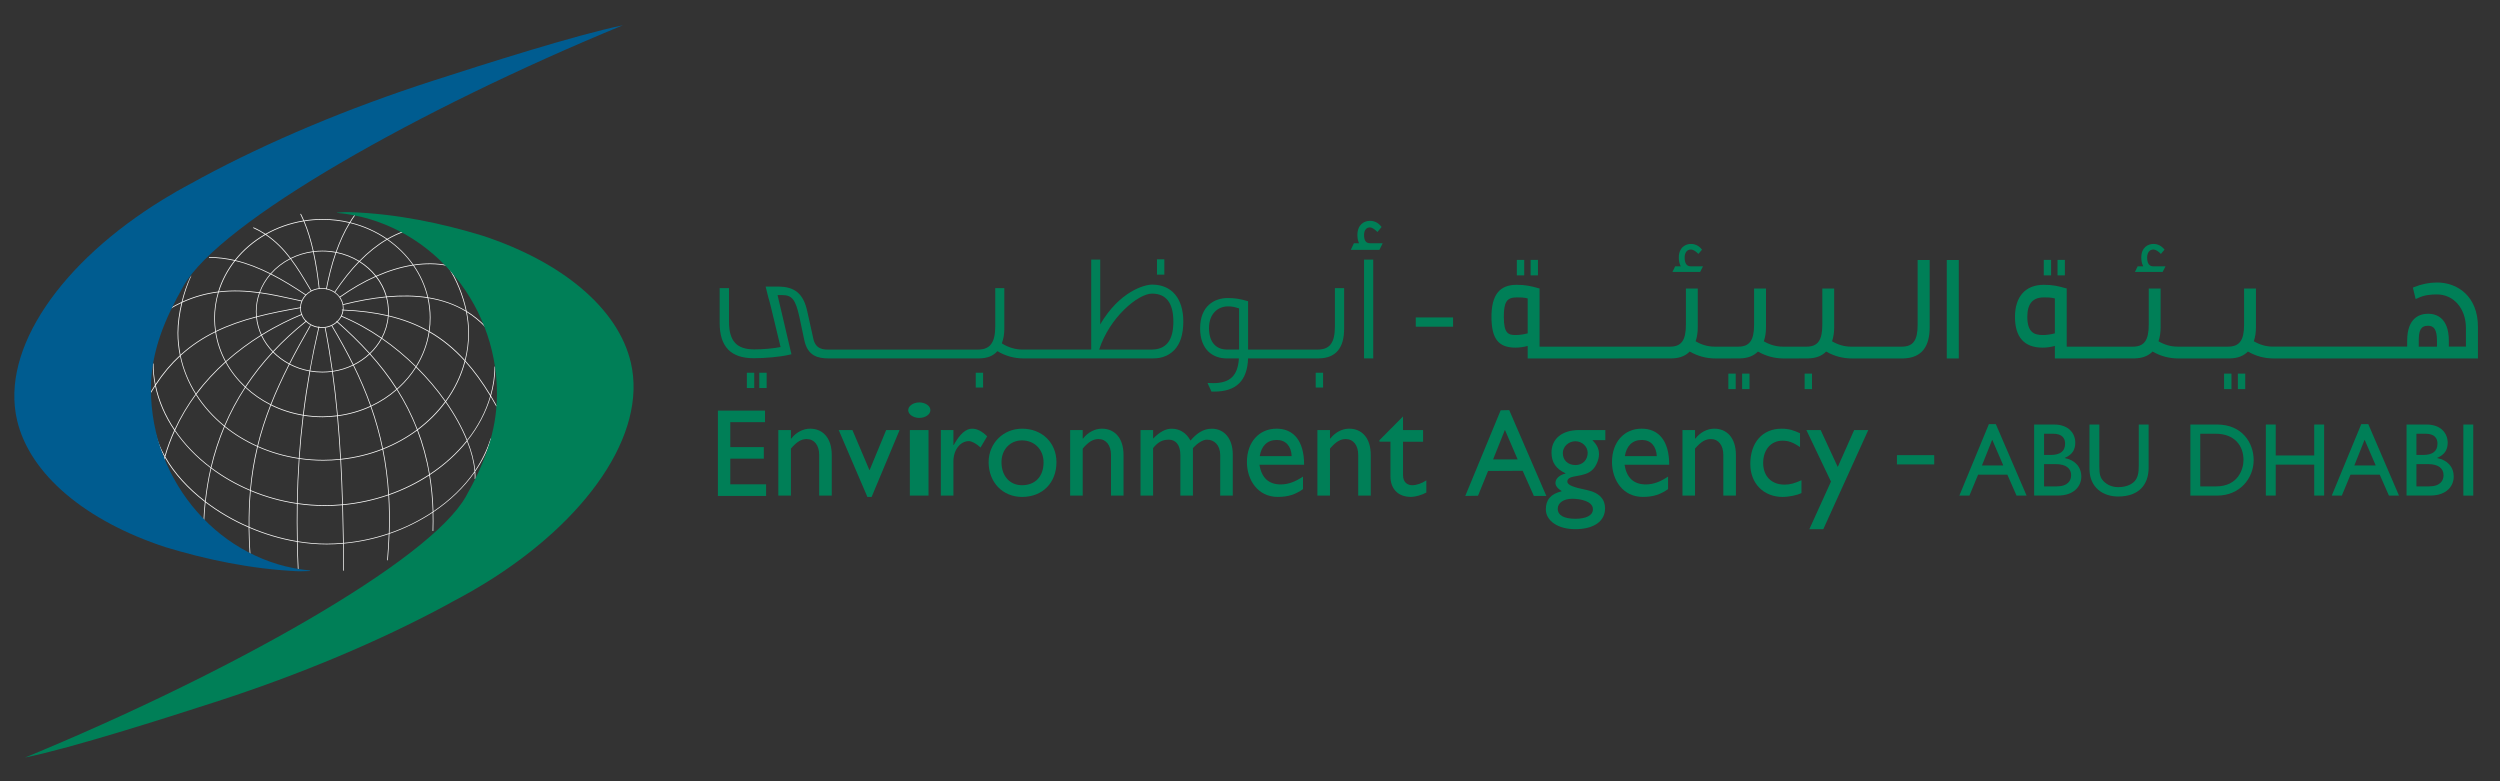 <?xml version="1.0" encoding="UTF-8" standalone="no"?><svg xmlns:dc="http://purl.org/dc/elements/1.1/" xmlns:cc="http://creativecommons.org/ns#" xmlns:rdf="http://www.w3.org/1999/02/22-rdf-syntax-ns#" xmlns:svg="http://www.w3.org/2000/svg" xmlns="http://www.w3.org/2000/svg" xmlns:sodipodi="http://sodipodi.sourceforge.net/DTD/sodipodi-0.dtd" xmlns:inkscape="http://www.inkscape.org/namespaces/inkscape" width="160" height="50" viewBox="0 0 160 50" version="1.1" id="svg1083" sodipodi:docname="EAD Logo-test.svg" inkscape:version="0.92.3 (5aff6ba, 2018-11-25)" style="fill:none"><rect x="0" y="0" width="160" height="50" fill="#333333" stroke="none"/><defs id="defs1087"><mask id="mask0-3" mask-type="alpha" maskUnits="userSpaceOnUse" x="0" y="3" width="224" height="73"><path style="clip-rule:evenodd;fill:#ffffff;fill-rule:evenodd" inkscape:connector-curvature="0" d="M 0.95,76 H 224 V 3.156 H 0.95 Z" id="path1028-6"/></mask></defs><sodipodi:namedview pagecolor="#ffffff" bordercolor="#666666" borderopacity="1" objecttolerance="10" gridtolerance="10" guidetolerance="10" inkscape:pageopacity="0" inkscape:pageshadow="2" inkscape:window-width="1920" inkscape:window-height="1056" id="namedview1085" showgrid="false" inkscape:zoom="4.4888654" inkscape:cx="109.37286" inkscape:cy="37.512773" inkscape:window-x="0" inkscape:window-y="24" inkscape:window-maximized="1" inkscape:current-layer="svg1083"/><mask id="mask0" mask-type="alpha" maskUnits="userSpaceOnUse" x="0" y="3" width="224" height="73"><path d="M 0.95,76 H 224 V 3.156 H 0.95 Z" id="path1028" inkscape:connector-curvature="0" style="clip-rule:evenodd;fill:#ffffff;fill-rule:evenodd"/></mask><path inkscape:connector-curvature="0" style="clip-rule:evenodd;fill:#fffffe;fill-rule:evenodd" d="m 30.373,30.164 c -0.674,0.977 -1.576,1.845 -2.634,2.559 -0.024,-0.822 -0.103,-1.596 -0.224,-2.33 0.922,-0.609 1.726,-1.333 2.378,-2.146 0.267,0.677 0.432,1.326 0.48,1.917 z m -5.44,3.952 c 0.028,-0.852 0.015,-1.659 -0.033,-2.431 0.924,-0.325 1.789,-0.751 2.572,-1.263 0.121,0.733 0.197,1.507 0.221,2.331 -0.836,0.559 -1.768,1.021 -2.761,1.363 z m -2.932,0.629 c -0.012,-0.81 -0.029,-1.617 -0.052,-2.42 1.012,-0.094 1.988,-0.309 2.906,-0.628 0.047,0.775 0.059,1.581 0.032,2.434 -0.921,0.313 -1.891,0.524 -2.886,0.614 z m -1.09,0.051 c -0.618,0 -1.242,-0.054 -1.858,-0.155 -0.016,-0.808 -0.02,-1.603 -0.005,-2.388 0.569,0.083 1.151,0.127 1.74,0.127 0.376,0 0.749,-0.017 1.115,-0.049 0.023,0.801 0.041,1.609 0.052,2.416 -0.345,0.031 -0.693,0.049 -1.044,0.049 z m -4.949,-1.067 c -0.008,-0.81 0.02,-1.573 0.084,-2.306 0.928,0.389 1.922,0.67 2.955,0.823 -0.013,0.783 -0.011,1.579 0.006,2.385 -1.045,-0.174 -2.074,-0.484 -3.045,-0.902 z m -2.797,-1.629 c 0.078,-0.724 0.194,-1.431 0.353,-2.119 0.748,0.562 1.585,1.042 2.483,1.421 -0.064,0.734 -0.092,1.498 -0.085,2.305 -0.996,-0.432 -1.929,-0.979 -2.751,-1.607 z m -2.587,-2.869 c 0.168,-0.583 0.374,-1.134 0.609,-1.653 0.606,0.884 1.382,1.689 2.291,2.375 -0.159,0.685 -0.278,1.39 -0.355,2.111 -1.073,-0.827 -1.956,-1.795 -2.544,-2.833 z m -0.608,-4.575 c 0.475,-0.728 0.994,-1.341 1.554,-1.858 0.184,0.865 0.521,1.685 0.99,2.431 -0.501,0.675 -0.954,1.426 -1.337,2.254 -0.588,-0.876 -1.003,-1.831 -1.207,-2.828 z m 1.441,-3.353 c 0,-0.586 0.096,-1.276 0.256,-1.939 0.775,-0.357 1.539,-0.558 2.284,-0.652 -0.159,0.539 -0.245,1.104 -0.242,1.69 0.003,0.273 0.025,0.543 0.064,0.809 -0.793,0.389 -1.537,0.874 -2.221,1.496 -0.091,-0.456 -0.142,-0.925 -0.142,-1.403 z m 3.639,-4.605 c 0.773,0.181 1.518,0.479 2.236,0.839 -0.297,0.347 -0.532,0.742 -0.689,1.169 -0.821,-0.111 -1.686,-0.157 -2.58,-0.051 0.22,-0.711 0.572,-1.371 1.032,-1.957 z m 1.943,-1.671 c 0.626,0.417 1.133,0.945 1.567,1.512 -0.48,0.246 -0.901,0.573 -1.243,0.963 -0.718,-0.362 -1.462,-0.659 -2.236,-0.844 0.518,-0.647 1.167,-1.203 1.912,-1.631 z m 2.441,-0.862 c 0.249,0.592 0.444,1.255 0.593,1.917 -0.509,0.069 -0.99,0.217 -1.425,0.434 -0.434,-0.568 -0.94,-1.095 -1.563,-1.516 0.721,-0.407 1.531,-0.694 2.395,-0.835 z m 1.161,-0.1 h 0.049 c 0.589,0 1.161,0.07 1.708,0.198 -0.354,0.582 -0.636,1.222 -0.862,1.861 -0.278,-0.052 -0.565,-0.08 -0.859,-0.08 -0.19,0 -0.375,0.012 -0.558,0.036 -0.148,-0.666 -0.342,-1.329 -0.593,-1.922 0.363,-0.057 0.736,-0.089 1.115,-0.092 z m 4.141,1.244 c -0.601,0.354 -1.181,0.815 -1.744,1.392 -0.435,-0.267 -0.928,-0.462 -1.456,-0.568 0.225,-0.639 0.508,-1.278 0.863,-1.858 0.855,0.208 1.647,0.563 2.337,1.034 z m 1.672,1.636 c -0.754,0.12 -1.54,0.358 -2.336,0.709 -0.285,-0.36 -0.638,-0.675 -1.04,-0.927 0.564,-0.577 1.145,-1.037 1.746,-1.387 0.641,0.444 1.193,0.987 1.63,1.605 z m 0.947,2.076 c -0.789,-0.12 -1.656,-0.136 -2.602,-0.049 -0.131,-0.466 -0.354,-0.898 -0.649,-1.279 0.795,-0.35 1.582,-0.587 2.336,-0.703 0.427,0.614 0.742,1.3 0.915,2.032 z m 2.472,0.922 c 0.094,0.463 0.143,0.922 0.143,1.36 0,0.598 -0.076,1.18 -0.217,1.74 -0.689,-0.753 -1.433,-1.362 -2.262,-1.836 0.043,-0.294 0.066,-0.592 0.063,-0.893 -0.002,-0.423 -0.051,-0.834 -0.14,-1.233 0.907,0.147 1.71,0.433 2.412,0.862 z m -3.087,7.576 c 0.685,-0.516 1.286,-1.113 1.778,-1.779 0.577,0.825 1.034,1.659 1.355,2.457 -0.649,0.812 -1.449,1.538 -2.368,2.145 -0.174,-1.021 -0.434,-1.961 -0.764,-2.823 z m -2.218,1.234 c 0.791,-0.313 1.523,-0.721 2.179,-1.207 0.329,0.867 0.59,1.801 0.761,2.824 -0.781,0.511 -1.643,0.941 -2.566,1.263 -0.065,-1.014 -0.191,-1.969 -0.375,-2.88 z m -2.694,0.663 c 0.932,-0.099 1.824,-0.321 2.65,-0.643 0.183,0.909 0.31,1.862 0.373,2.877 -0.918,0.316 -1.894,0.531 -2.905,0.627 -0.027,-0.957 -0.065,-1.911 -0.118,-2.862 z m -2.66,-0.048 c 0.496,0.071 1.004,0.111 1.521,0.111 0.371,0 0.735,-0.022 1.093,-0.059 0.053,0.951 0.089,1.904 0.118,2.86 -0.367,0.033 -0.739,0.051 -1.114,0.051 -0.589,0 -1.17,-0.045 -1.739,-0.128 0.017,-0.959 0.056,-1.903 0.12,-2.836 z m -2.668,-0.764 c 0.813,0.361 1.695,0.619 2.622,0.758 -0.064,0.932 -0.104,1.875 -0.121,2.836 -1.032,-0.153 -2.025,-0.435 -2.952,-0.825 0.087,-0.969 0.239,-1.882 0.452,-2.769 z m -2.122,-1.289 c 0.621,0.502 1.321,0.928 2.079,1.269 -0.214,0.886 -0.365,1.801 -0.452,2.769 -0.897,-0.382 -1.73,-0.86 -2.476,-1.42 0.213,-0.906 0.496,-1.78 0.849,-2.618 z m -0.037,-0.032 c -0.355,0.84 -0.639,1.713 -0.853,2.621 -0.904,-0.686 -1.68,-1.49 -2.281,-2.374 0.38,-0.832 0.832,-1.583 1.332,-2.26 0.48,0.752 1.088,1.43 1.802,2.013 z m 0.099,-4.092 c 0.321,0.586 0.74,1.121 1.235,1.587 -0.513,0.784 -0.95,1.606 -1.315,2.461 -0.709,-0.58 -1.316,-1.257 -1.79,-2.006 0.578,-0.775 1.215,-1.453 1.87,-2.041 z m -0.024,-0.042 c -0.654,0.588 -1.295,1.266 -1.873,2.042 -0.467,-0.747 -0.802,-1.565 -0.981,-2.43 0.682,-0.624 1.425,-1.11 2.218,-1.501 0.104,0.669 0.322,1.304 0.636,1.889 z m 1.979,-2.841 c 0.041,0.397 0.147,0.775 0.308,1.129 -0.726,0.452 -1.498,1.008 -2.252,1.681 -0.312,-0.583 -0.526,-1.216 -0.628,-1.882 0.81,-0.394 1.67,-0.689 2.572,-0.928 z m -0.019,-0.368 c 0,0.108 0.006,0.215 0.015,0.321 -0.903,0.238 -1.765,0.532 -2.575,0.926 -0.038,-0.257 -0.059,-0.52 -0.061,-0.785 -0.003,-0.588 0.084,-1.157 0.246,-1.697 0.892,-0.108 1.757,-0.064 2.578,0.048 -0.131,0.374 -0.203,0.774 -0.203,1.188 z m 2.369,-0.776 c 0.186,0.042 0.366,0.08 0.544,0.119 -0.047,0.122 -0.076,0.253 -0.081,0.389 -0.957,0.166 -1.884,0.344 -2.773,0.577 -0.008,-0.102 -0.015,-0.205 -0.015,-0.31 0,-0.412 0.072,-0.809 0.205,-1.181 0.746,0.104 1.456,0.259 2.119,0.405 z m 0.797,-0.281 c -0.099,0.106 -0.178,0.224 -0.236,0.355 -0.179,-0.039 -0.364,-0.079 -0.552,-0.12 -0.661,-0.147 -1.368,-0.303 -2.112,-0.406 0.155,-0.422 0.389,-0.811 0.685,-1.154 0.767,0.388 1.504,0.849 2.215,1.324 z m 0.185,-0.544 0.164,0.276 c -0.117,0.064 -0.224,0.143 -0.316,0.235 -0.712,-0.476 -1.448,-0.939 -2.216,-1.328 0.338,-0.382 0.754,-0.704 1.227,-0.946 0.434,0.573 0.797,1.184 1.141,1.764 z m 0.677,0.11 c -0.169,0.022 -0.329,0.071 -0.473,0.143 l -0.166,-0.277 c -0.343,-0.579 -0.706,-1.188 -1.139,-1.761 0.43,-0.213 0.904,-0.359 1.408,-0.424 0.181,0.817 0.296,1.632 0.369,2.32 z m 0.469,0.013 c -0.089,-0.017 -0.182,-0.026 -0.275,-0.026 -0.051,0 -0.099,0.003 -0.149,0.007 -0.074,-0.688 -0.188,-1.505 -0.368,-2.319 0.179,-0.022 0.363,-0.035 0.547,-0.035 0.29,0 0.571,0.028 0.844,0.078 -0.282,0.811 -0.472,1.617 -0.599,2.294 z m 0.538,0.218 c -0.146,-0.097 -0.313,-0.169 -0.493,-0.208 0.126,-0.677 0.317,-1.482 0.599,-2.294 0.522,0.103 1.008,0.295 1.439,0.556 -0.529,0.547 -1.041,1.195 -1.544,1.946 z m 0.332,0.311 c -0.081,-0.107 -0.181,-0.204 -0.294,-0.285 0.504,-0.752 1.017,-1.4 1.546,-1.946 0.397,0.249 0.746,0.558 1.03,0.914 -0.76,0.339 -1.527,0.78 -2.282,1.317 z m 0.219,0.477 c -0.034,-0.159 -0.099,-0.306 -0.191,-0.438 0.756,-0.539 1.524,-0.98 2.284,-1.318 0.295,0.378 0.517,0.805 0.648,1.267 -0.85,0.081 -1.761,0.242 -2.741,0.489 z m 2.874,0.473 c 0,0.081 -0.003,0.161 -0.009,0.241 -0.865,-0.201 -1.807,-0.319 -2.844,-0.362 0.003,-0.036 0.006,-0.07 0.006,-0.106 0,-0.067 -0.008,-0.134 -0.019,-0.199 0.981,-0.248 1.895,-0.409 2.744,-0.49 0.079,0.294 0.121,0.601 0.121,0.916 z m 0.036,0.253 c 0.006,-0.085 0.011,-0.168 0.011,-0.253 0,-0.317 -0.043,-0.626 -0.121,-0.921 0.947,-0.086 1.814,-0.07 2.602,0.053 0.092,0.401 0.141,0.817 0.143,1.242 0.002,0.294 -0.021,0.583 -0.061,0.869 -0.777,-0.441 -1.629,-0.766 -2.574,-0.99 z m 1.75,3.245 c -0.659,-0.649 -1.385,-1.258 -2.166,-1.798 0.228,-0.429 0.371,-0.901 0.413,-1.4 0.943,0.225 1.794,0.551 2.571,0.994 -0.119,0.778 -0.397,1.522 -0.817,2.204 z m 0.034,0.033 c 0.422,-0.682 0.704,-1.429 0.826,-2.212 0.824,0.476 1.567,1.085 2.254,1.839 -0.238,0.923 -0.656,1.787 -1.221,2.563 -0.53,-0.752 -1.155,-1.492 -1.858,-2.191 z m -1.224,1.444 c 0.04,-0.036 0.079,-0.069 0.119,-0.106 0.425,-0.394 0.786,-0.83 1.08,-1.298 0.703,0.696 1.328,1.437 1.855,2.188 -0.49,0.661 -1.085,1.259 -1.766,1.771 -0.359,-0.93 -0.796,-1.777 -1.289,-2.555 z m -1.67,1.093 c 0.592,-0.276 1.141,-0.632 1.635,-1.063 0.49,0.777 0.928,1.624 1.285,2.555 -0.653,0.486 -1.384,0.892 -2.172,1.205 -0.192,-0.937 -0.442,-1.831 -0.748,-2.696 z m -2.137,0.622 c 0.734,-0.098 1.439,-0.301 2.095,-0.601 0.305,0.865 0.556,1.756 0.747,2.694 -0.826,0.325 -1.714,0.545 -2.645,0.644 -0.05,-0.914 -0.114,-1.828 -0.197,-2.737 z m -2.197,-0.029 c 0.388,0.061 0.785,0.097 1.191,0.097 h 0.049 c 0.307,-0.002 0.611,-0.025 0.91,-0.062 0.083,0.91 0.147,1.823 0.199,2.737 -0.357,0.037 -0.72,0.058 -1.09,0.058 -0.516,0 -1.024,-0.039 -1.517,-0.11 0.062,-0.916 0.149,-1.822 0.258,-2.72 z m -2.084,-0.663 c 0.627,0.311 1.315,0.534 2.038,0.656 -0.11,0.898 -0.195,1.802 -0.258,2.72 -0.925,-0.139 -1.804,-0.397 -2.615,-0.757 0.216,-0.888 0.494,-1.752 0.834,-2.619 z m -0.041,-0.023 c -0.341,0.869 -0.62,1.732 -0.836,2.622 -0.756,-0.34 -1.453,-0.766 -2.072,-1.267 0.365,-0.856 0.801,-1.676 1.312,-2.461 0.469,0.436 1.007,0.809 1.596,1.106 z m 0.17,-3.364 c 0.294,0.296 0.636,0.551 1.016,0.754 -0.446,0.879 -0.837,1.725 -1.169,2.567 -0.586,-0.297 -1.12,-0.668 -1.587,-1.101 0.508,-0.778 1.088,-1.516 1.74,-2.22 z m -0.032,-0.035 c -0.652,0.704 -1.233,1.444 -1.743,2.221 -0.492,-0.464 -0.907,-0.995 -1.226,-1.579 0.752,-0.67 1.524,-1.227 2.249,-1.678 0.179,0.381 0.423,0.729 0.719,1.036 z m 1.853,-2.357 c 0.061,0.147 0.148,0.282 0.26,0.399 -0.758,0.606 -1.454,1.249 -2.083,1.923 -0.292,-0.303 -0.533,-0.648 -0.71,-1.024 0.987,-0.613 1.889,-1.033 2.532,-1.297 z m 2.582,0.061 c 0.052,-0.112 0.087,-0.23 0.103,-0.354 1.039,0.043 1.982,0.161 2.845,0.363 -0.04,0.494 -0.181,0.96 -0.405,1.384 -0.798,-0.547 -1.65,-1.022 -2.543,-1.393 z m 1.788,2.382 c -0.662,-0.735 -1.358,-1.398 -2.054,-2.015 0.099,-0.095 0.18,-0.206 0.243,-0.326 0.893,0.372 1.745,0.847 2.541,1.393 -0.191,0.35 -0.437,0.668 -0.73,0.948 z m 0.031,0.035 c 0.296,-0.283 0.546,-0.604 0.739,-0.957 0.78,0.54 1.506,1.15 2.165,1.797 -0.294,0.468 -0.653,0.903 -1.078,1.297 -0.037,0.035 -0.075,0.067 -0.113,0.1 -0.52,-0.817 -1.1,-1.556 -1.712,-2.237 z m -1.05,0.733 c 0.376,-0.187 0.719,-0.424 1.016,-0.701 0.611,0.68 1.19,1.42 1.71,2.237 -0.489,0.427 -1.037,0.782 -1.625,1.058 -0.314,-0.886 -0.684,-1.743 -1.102,-2.594 z m -1.344,0.416 c 0.463,-0.067 0.901,-0.203 1.302,-0.397 0.418,0.851 0.787,1.709 1.101,2.592 -0.653,0.301 -1.354,0.503 -2.084,0.601 -0.086,-0.933 -0.191,-1.865 -0.319,-2.796 z m -1.451,-0.016 c 0.253,0.041 0.513,0.066 0.779,0.066 0.213,0 0.422,-0.015 0.626,-0.043 0.13,0.929 0.233,1.859 0.32,2.793 -0.298,0.038 -0.601,0.06 -0.906,0.063 h -0.049 c -0.405,0 -0.8,-0.035 -1.185,-0.097 0.113,-0.933 0.253,-1.859 0.416,-2.782 z m -0.046,-0.009 c -0.163,0.925 -0.303,1.849 -0.416,2.784 -0.719,-0.121 -1.402,-0.343 -2.026,-0.653 0.331,-0.841 0.721,-1.688 1.168,-2.566 0.391,0.204 0.819,0.353 1.274,0.435 z m 2.779,-0.414 c -0.397,0.191 -0.83,0.327 -1.289,0.394 -0.129,-0.921 -0.28,-1.841 -0.46,-2.759 l -0.045,0.01 c 0.18,0.916 0.33,1.835 0.459,2.754 -0.204,0.027 -0.409,0.042 -0.62,0.042 -0.263,0 -0.521,-0.024 -0.771,-0.067 0.162,-0.914 0.352,-1.827 0.564,-2.742 0.057,0.006 0.115,0.011 0.176,0.011 0.38,0 0.726,-0.141 0.978,-0.37 0.696,0.616 1.392,1.28 2.054,2.014 -0.296,0.274 -0.633,0.509 -1.006,0.693 -0.41,-0.828 -0.865,-1.651 -1.361,-2.488 l -0.038,0.025 c 0.494,0.835 0.948,1.657 1.357,2.483 z m -2.733,-2.536 c -0.491,0.857 -0.937,1.666 -1.338,2.451 -0.377,-0.2 -0.717,-0.454 -1.006,-0.748 0.629,-0.675 1.323,-1.318 2.084,-1.923 0.206,0.198 0.48,0.336 0.787,0.381 -0.213,0.915 -0.4,1.826 -0.564,2.743 -0.45,-0.081 -0.875,-0.229 -1.261,-0.43 0.401,-0.785 0.846,-1.595 1.337,-2.45 z m -0.588,-1.148 h -0.007 c 0.007,-0.13 0.034,-0.256 0.081,-0.371 0.003,0.001 0.006,0.002 0.01,0.002 l 0.009,-0.047 h -0.001 c 0.056,-0.125 0.134,-0.238 0.229,-0.339 0,0 0.001,0 0.001,0.001 l 0.002,-0.005 c 0.212,-0.222 0.51,-0.374 0.847,-0.413 l 0.023,-0.002 c 0,0 0,-5e-4 -9e-4,-5e-4 0.048,-0.005 0.096,-0.009 0.144,-0.009 0.091,0 0.18,0.009 0.266,0.025 -9e-4,0.002 -9e-4,0.005 -0.002,0.009 l 0.045,0.009 c 0,-0.002 8e-4,-0.005 8e-4,-0.007 0.329,0.071 0.612,0.252 0.797,0.497 -8e-4,0.001 -8e-4,0.002 -0.002,0.002 l 0.027,0.04 c 8e-4,-0.001 0.002,-0.002 0.003,-0.002 0.133,0.191 0.21,0.416 0.21,0.657 0,0.036 -0.002,0.07 -0.005,0.103 -0.021,-0.001 -0.039,-0.002 -0.058,-0.003 l -0.002,0.049 c 0.018,8e-4 0.036,0.002 0.054,0.002 -0.036,0.267 -0.164,0.506 -0.357,0.694 -0.009,-0.008 -0.018,-0.017 -0.025,-0.023 l -0.031,0.035 c 0.007,0.007 0.015,0.014 0.021,0.019 -0.243,0.219 -0.576,0.354 -0.943,0.354 -0.057,0 -0.111,-0.004 -0.166,-0.01 0.003,-0.012 0.006,-0.026 0.009,-0.039 l -0.044,-0.011 c -0.004,0.015 -0.007,0.028 -0.01,0.044 -0.297,-0.044 -0.562,-0.175 -0.761,-0.366 0.002,-0.002 0.004,-0.003 0.007,-0.005 l -0.028,-0.038 c -0.004,0.002 -0.009,0.005 -0.014,0.011 -0.11,-0.113 -0.196,-0.244 -0.255,-0.388 0.004,-0.002 0.007,-0.004 0.011,-0.005 l -0.017,-0.043 c -0.003,0.002 -0.007,0.003 -0.011,0.004 -0.044,-0.12 -0.068,-0.249 -0.068,-0.384 v -5e-4 c 0.006,-0.001 0.011,-0.001 0.017,-0.003 z m -0.055,0.057 c 8e-4,0.138 0.025,0.27 0.071,0.393 -0.645,0.266 -1.546,0.687 -2.536,1.299 -0.158,-0.348 -0.261,-0.724 -0.301,-1.117 0.885,-0.232 1.811,-0.41 2.766,-0.575 z m 12.167,5.617 c -0.29,1.01 -0.794,1.961 -1.47,2.818 -0.322,-0.797 -0.782,-1.631 -1.359,-2.454 0.566,-0.775 0.987,-1.638 1.229,-2.56 0.566,0.628 1.094,1.357 1.599,2.196 z m 0.032,0.053 c 0.119,0.2 0.237,0.406 0.355,0.618 l 0.039,-0.023 c -0.123,-0.226 -0.249,-0.442 -0.376,-0.654 0.171,-0.606 0.269,-1.233 0.276,-1.872 l -0.045,-9e-4 c -0.009,0.621 -0.1,1.23 -0.263,1.82 -0.506,-0.838 -1.035,-1.565 -1.603,-2.192 0.145,-0.575 0.225,-1.17 0.225,-1.782 0,-0.429 -0.046,-0.877 -0.135,-1.328 0.426,0.266 0.816,0.582 1.17,0.952 l 0.033,-0.034 c -0.366,-0.385 -0.772,-0.71 -1.215,-0.983 -0.206,-1 -0.613,-2.014 -1.176,-2.88 l -0.037,0.026 c 0.551,0.85 0.953,1.843 1.159,2.824 -0.706,-0.421 -1.507,-0.704 -2.41,-0.85 -0.173,-0.738 -0.487,-1.43 -0.915,-2.049 0.748,-0.111 1.465,-0.105 2.124,0.03 l 0.009,-0.047 c -0.672,-0.137 -1.402,-0.142 -2.165,-0.026 -0.438,-0.625 -0.993,-1.175 -1.636,-1.624 0.327,-0.186 0.659,-0.342 0.998,-0.465 l -0.015,-0.046 c -0.348,0.126 -0.689,0.287 -1.023,0.479 -0.697,-0.478 -1.494,-0.839 -2.356,-1.05 0.095,-0.153 0.192,-0.301 0.297,-0.445 l -0.036,-0.029 c -0.109,0.148 -0.211,0.302 -0.308,0.461 -0.555,-0.133 -1.136,-0.204 -1.735,-0.204 l -0.049,0.001 c -0.386,0.002 -0.764,0.035 -1.134,0.093 -0.064,-0.149 -0.13,-0.295 -0.201,-0.432 l -0.041,0.021 c 0.07,0.135 0.133,0.276 0.195,0.418 -0.874,0.144 -1.693,0.438 -2.42,0.852 -0.239,-0.158 -0.495,-0.301 -0.772,-0.423 l -0.017,0.044 c 0.267,0.118 0.512,0.255 0.743,0.406 -0.748,0.433 -1.399,0.993 -1.919,1.648 -0.534,-0.123 -1.085,-0.194 -1.649,-0.194 v 0.047 c 0.553,0 1.092,0.07 1.618,0.189 -0.461,0.591 -0.814,1.257 -1.032,1.974 -0.746,0.092 -1.51,0.291 -2.286,0.644 0.138,-0.559 0.364,-1.231 0.578,-1.675 l -0.082,0.112 c -0.22,0.456 -0.41,1.013 -0.55,1.587 -0.262,0.123 -0.525,0.261 -0.79,0.421 l 0.023,0.041 c 0.251,-0.151 0.502,-0.285 0.752,-0.402 -0.156,0.655 -0.247,1.334 -0.247,1.913 0,0.492 0.052,0.972 0.147,1.441 -0.561,0.515 -1.081,1.124 -1.556,1.847 -0.085,-0.433 -0.129,-0.876 -0.129,-1.322 h -0.046 c 0,0.465 0.048,0.926 0.139,1.377 -0.102,0.157 -0.203,0.318 -0.302,0.486 l 0.04,0.026 c 0.09,-0.155 0.182,-0.303 0.276,-0.448 0.21,0.996 0.63,1.951 1.221,2.825 -0.235,0.516 -0.44,1.062 -0.61,1.64 -0.271,-0.488 -0.479,-0.993 -0.609,-1.505 l -0.045,0.012 c 0.134,0.53 0.352,1.05 0.636,1.555 -0.019,0.067 -0.04,0.129 -0.058,0.195 l 0.044,0.013 c 0.014,-0.052 0.031,-0.101 0.045,-0.153 0.596,1.039 1.482,2.003 2.556,2.828 -0.04,0.389 -0.071,0.784 -0.088,1.182 l 0.046,0.003 c 0.017,-0.388 0.046,-0.772 0.086,-1.151 0.825,0.628 1.76,1.174 2.756,1.605 0.007,0.56 0.03,1.14 0.071,1.747 l 0.046,-0.003 c -0.042,-0.6 -0.064,-1.172 -0.07,-1.723 0.971,0.416 2.001,0.726 3.045,0.9 0.013,0.571 0.03,1.15 0.058,1.735 l 0.046,-0.004 c -0.028,-0.581 -0.045,-1.155 -0.058,-1.724 0.617,0.101 1.239,0.155 1.857,0.155 0.351,0 0.699,-0.017 1.045,-0.047 0.009,0.576 0.015,1.151 0.021,1.729 l 0.045,-8e-4 c -0.005,-0.579 -0.013,-1.155 -0.021,-1.733 0.993,-0.09 1.964,-0.296 2.883,-0.607 -0.019,0.539 -0.053,1.095 -0.102,1.672 l 0.045,0.004 c 0.05,-0.583 0.084,-1.147 0.104,-1.694 0.991,-0.342 1.924,-0.802 2.763,-1.357 0.009,0.38 0.009,0.769 -0.005,1.17 l 0.047,0.003 c 0.013,-0.414 0.013,-0.815 0.003,-1.206 1.056,-0.708 1.958,-1.57 2.638,-2.54 0.011,0.143 0.016,0.285 0.011,0.423 l 0.046,0.002 c 0.005,-0.156 -0.002,-0.32 -0.015,-0.485 0.45,-0.656 0.8,-1.357 1.027,-2.096 l -0.045,-0.015 c -0.219,0.718 -0.555,1.4 -0.987,2.038 -0.055,-0.586 -0.223,-1.229 -0.49,-1.898 0.679,-0.857 1.187,-1.804 1.483,-2.815 z" id="path972"/><path inkscape:connector-curvature="0" style="clip-rule:evenodd;fill:#005c90;fill-rule:evenodd" d="m 19.866,36.512 c -5.695,-0.505 -10.207,-5.604 -10.207,-11.614 0,-2.474 0.955,-4.601 2.079,-6.586 2.336,-4.119 15.065,-11.316 28.123,-16.694 -3.042,0.625 -8.95,2.515 -12.156,3.551 -5.428,1.752 -10.49,3.884 -14.803,6.203 -0.614,0.354 -1.175,0.603 -2.471,1.397 -6.495,3.984 -10.405,9.541 -9.34,14.118 0.815,3.5 4.436,6.471 9.493,8.129 2.557,0.777 5.466,1.41 8.532,1.547 0.258,0.005 0.434,-0.019 0.695,-0.018 z" id="path974"/><path inkscape:connector-curvature="0" style="clip-rule:evenodd;fill:#007f57;fill-rule:evenodd" d="m 21.573,13.625 c 5.695,0.505 10.234,5.564 10.234,11.577 0,2.475 -0.873,4.602 -1.997,6.585 -2.335,4.119 -15.146,11.316 -28.205,16.695 3.041,-0.625 8.949,-2.514 12.155,-3.55 5.428,-1.753 10.49,-3.883 14.803,-6.205 0.614,-0.354 1.175,-0.602 2.471,-1.395 6.494,-3.986 10.406,-9.541 9.341,-14.12 -0.816,-3.498 -4.436,-6.468 -9.494,-8.128 -2.557,-0.776 -5.412,-1.402 -8.479,-1.507 -0.259,-0.008 -0.539,0.003 -0.823,0.027 z" id="path976"/><path inkscape:connector-curvature="0" style="clip-rule:evenodd;fill:#007f57;fill-rule:evenodd" d="m 86.452,15.99 0.197,-0.422 h 0.329 c -0.07,-0.151 -0.104,-0.327 -0.104,-0.527 0,-0.67 0.433,-0.908 0.804,-0.908 0.278,0 0.526,0.123 0.712,0.354 l 0.032,0.041 -0.265,0.321 -0.044,-0.043 c -0.172,-0.162 -0.325,-0.252 -0.435,-0.252 -0.236,0 -0.378,0.182 -0.378,0.487 0,0.353 0.123,0.527 0.378,0.527 h 0.814 l -0.209,0.422 z" id="path978"/><path inkscape:connector-curvature="0" style="clip-rule:evenodd;fill:#007f57;fill-rule:evenodd" d="m 45.946,31.739 v -5.46 h 3.015 v 0.739 h -2.223 v 1.597 h 2.146 v 0.739 h -2.146 v 1.643 h 2.292 v 0.742 z" id="path980"/><path inkscape:connector-curvature="0" style="clip-rule:evenodd;fill:#007f57;fill-rule:evenodd" d="m 50.62,28.072 h 0.018 c 0.308,-0.401 0.76,-0.637 1.212,-0.637 0.767,0 1.382,0.544 1.382,1.693 v 2.589 h -0.804 v -2.599 c 0,-0.616 -0.308,-1.018 -0.797,-1.018 -0.352,0 -0.632,0.169 -1.012,0.608 v 3.009 h -0.806 v -4.194 h 0.806 z" id="path982"/><path inkscape:connector-curvature="0" style="clip-rule:evenodd;fill:#007f57;fill-rule:evenodd" d="m 53.678,27.523 h 0.877 l 1.094,2.579 1.066,-2.579 h 0.859 l -1.79,4.28 h -0.271 z" id="path984"/><path inkscape:connector-curvature="0" style="clip-rule:evenodd;fill:#007f57;fill-rule:evenodd" d="m 58.835,26.746 c -0.386,0 -0.709,-0.225 -0.709,-0.496 0,-0.27 0.324,-0.495 0.709,-0.495 0.39,0 0.711,0.225 0.711,0.495 0,0.271 -0.322,0.496 -0.711,0.496 z m -0.604,4.971 h 1.194 v -4.194 h -1.194 z" id="path986"/><path inkscape:connector-curvature="0" style="clip-rule:evenodd;fill:#007f57;fill-rule:evenodd" d="m 61.019,27.523 v 0.96 h 0.018 c 0.407,-0.736 0.795,-1.047 1.175,-1.047 0.327,0 0.633,0.162 0.966,0.488 l -0.425,0.719 c -0.243,-0.242 -0.559,-0.411 -0.749,-0.411 -0.551,0 -0.985,0.57 -0.985,1.289 v 2.196 h -0.806 v -4.195 z" id="path988"/><path inkscape:connector-curvature="0" style="clip-rule:evenodd;fill:#007f57;fill-rule:evenodd" d="m 67.613,29.578 c 0,1.326 -0.897,2.225 -2.198,2.225 -1.248,0 -2.143,-0.937 -2.143,-2.225 0,-1.205 0.931,-2.142 2.143,-2.142 1.275,0 2.198,0.898 2.198,2.142 z m -3.518,0 c 0,0.888 0.533,1.476 1.311,1.476 0.85,0 1.382,-0.561 1.382,-1.466 0,-0.814 -0.579,-1.403 -1.382,-1.403 -0.761,0 -1.311,0.589 -1.311,1.393 z" id="path990"/><path inkscape:connector-curvature="0" style="clip-rule:evenodd;fill:#007f57;fill-rule:evenodd" d="m 69.294,28.072 h 0.019 c 0.306,-0.401 0.759,-0.637 1.21,-0.637 0.77,0 1.383,0.544 1.383,1.693 v 2.589 h -0.802 v -2.599 c 0,-0.616 -0.31,-1.018 -0.797,-1.018 -0.351,0 -0.633,0.169 -1.013,0.608 v 3.009 h -0.805 v -4.194 h 0.805 z" id="path992"/><path inkscape:connector-curvature="0" style="clip-rule:evenodd;fill:#007f57;fill-rule:evenodd" d="m 73.798,27.523 v 0.55 c 0.414,-0.43 0.804,-0.636 1.183,-0.636 0.514,0 0.942,0.262 1.211,0.759 0.352,-0.411 0.778,-0.759 1.358,-0.759 0.822,0 1.347,0.655 1.347,1.647 v 2.635 h -0.804 v -2.599 c 0,-0.635 -0.381,-0.981 -0.842,-0.981 -0.262,-0.009 -0.615,0.226 -0.904,0.535 v 3.045 h -0.804 v -2.607 c 0,-0.682 -0.337,-0.973 -0.732,-0.973 -0.407,0 -0.679,0.132 -1.013,0.535 v 3.045 h -0.805 v -4.195 z" id="path994"/><path inkscape:connector-curvature="0" style="clip-rule:evenodd;fill:#007f57;fill-rule:evenodd" d="m 83.392,31.305 c -0.489,0.337 -0.934,0.497 -1.62,0.497 -1.265,0 -1.969,-1.076 -1.969,-2.234 0,-1.272 0.777,-2.133 1.897,-2.133 1.076,0 1.763,0.759 1.763,2.308 h -2.857 c 0.128,0.833 0.588,1.261 1.364,1.261 0.488,0 0.95,-0.185 1.422,-0.503 z m -0.725,-2.111 c -0.025,-0.636 -0.379,-1.037 -0.948,-1.037 -0.615,0 -0.985,0.374 -1.096,1.037 z" id="path996"/><path inkscape:connector-curvature="0" style="clip-rule:evenodd;fill:#007f57;fill-rule:evenodd" d="m 85.118,28.072 h 0.019 c 0.308,-0.401 0.759,-0.637 1.213,-0.637 0.767,0 1.379,0.544 1.379,1.693 v 2.589 h -0.803 v -2.599 c 0,-0.616 -0.307,-1.018 -0.795,-1.018 -0.353,0 -0.632,0.169 -1.013,0.608 v 3.009 h -0.804 v -4.194 h 0.804 z" id="path998"/><path inkscape:connector-curvature="0" style="clip-rule:evenodd;fill:#007f57;fill-rule:evenodd" d="m 89.794,27.523 h 1.283 v 0.746 h -1.283 v 2.149 c 0,0.496 0.342,0.636 0.576,0.636 0.29,0 0.591,-0.104 0.916,-0.31 v 0.777 c -0.281,0.159 -0.715,0.281 -0.978,0.281 -0.877,0 -1.32,-0.561 -1.32,-1.319 v -2.215 h -0.705 v -0.093 l 1.511,-1.523 z" id="path1000"/><path inkscape:connector-curvature="0" style="clip-rule:evenodd;fill:#007f57;fill-rule:evenodd" d="m 98.167,31.739 -0.717,-1.609 -2.213,0.011 -0.643,1.585 -0.816,0.014 2.264,-5.48 0.548,-0.013 2.375,5.493 z m -1.039,-2.339 -0.813,-1.89 -0.756,1.89 z" id="path1002"/><path inkscape:connector-curvature="0" style="clip-rule:evenodd;fill:#007f57;fill-rule:evenodd" d="m 102.742,28.167 h -0.832 c 0.317,0.326 0.425,0.559 0.425,0.916 0,0.344 -0.189,0.746 -0.379,0.944 -0.542,0.596 -1.647,0.298 -1.647,0.793 0,0.234 0.424,0.373 1.24,0.541 0.867,0.179 1.175,0.637 1.175,1.17 0,0.832 -0.715,1.336 -1.917,1.336 -1.093,0 -1.873,-0.533 -1.873,-1.271 0,-0.617 0.316,-0.982 1.021,-1.159 -0.279,-0.179 -0.405,-0.346 -0.405,-0.534 0,-0.27 0.253,-0.503 0.643,-0.597 v -0.018 c -0.299,-0.133 -0.526,-0.31 -0.678,-0.533 -0.145,-0.216 -0.219,-0.476 -0.219,-0.786 0,-0.896 0.68,-1.446 1.772,-1.446 h 1.674 z m -2.126,3.754 c -0.543,0 -0.921,0.264 -0.921,0.636 0,0.42 0.397,0.645 1.129,0.645 0.706,0 1.123,-0.225 1.123,-0.607 0,-0.532 -0.832,-0.675 -1.331,-0.675 z m 0.208,-3.681 c -0.442,0 -0.804,0.346 -0.804,0.758 0,0.456 0.325,0.766 0.814,0.766 0.454,0 0.777,-0.327 0.777,-0.786 0,-0.401 -0.36,-0.738 -0.787,-0.738 z" id="path1004"/><path inkscape:connector-curvature="0" style="clip-rule:evenodd;fill:#007f57;fill-rule:evenodd" d="m 106.756,31.305 c -0.488,0.337 -0.932,0.497 -1.618,0.497 -1.267,0 -1.97,-1.076 -1.97,-2.234 0,-1.272 0.777,-2.133 1.897,-2.133 1.076,0 1.765,0.759 1.765,2.308 h -2.858 c 0.126,0.833 0.589,1.261 1.365,1.261 0.487,0 0.95,-0.185 1.419,-0.503 z m -0.722,-2.111 c -0.029,-0.636 -0.38,-1.037 -0.951,-1.037 -0.614,0 -0.985,0.374 -1.093,1.037 z" id="path1006"/><path inkscape:connector-curvature="0" style="clip-rule:evenodd;fill:#007f57;fill-rule:evenodd" d="m 108.482,28.072 h 0.021 c 0.306,-0.401 0.758,-0.637 1.21,-0.637 0.768,0 1.385,0.544 1.385,1.693 v 2.589 h -0.805 v -2.599 c 0,-0.616 -0.309,-1.018 -0.795,-1.018 -0.353,0 -0.635,0.169 -1.016,0.608 v 3.009 h -0.804 v -4.194 h 0.804 z" id="path1008"/><path inkscape:connector-curvature="0" style="clip-rule:evenodd;fill:#007f57;fill-rule:evenodd" d="m 115.202,28.615 c -0.462,-0.318 -0.767,-0.412 -1.121,-0.412 -0.732,0 -1.238,0.57 -1.238,1.422 0,0.868 0.542,1.392 1.372,1.392 0.346,0 0.669,-0.095 1.078,-0.282 v 0.824 c -0.272,0.131 -0.787,0.244 -1.212,0.244 -1.212,0 -2.062,-0.87 -2.062,-2.104 0,-1.384 0.779,-2.263 2.006,-2.263 0.472,0 0.789,0.113 1.177,0.292 z" id="path1010"/><path inkscape:connector-curvature="0" style="clip-rule:evenodd;fill:#007f57;fill-rule:evenodd" d="m 116.692,33.867 h -0.893 l 1.383,-3.046 -1.573,-3.297 h 0.913 l 1.094,2.362 1.05,-2.362 h 0.903 z" id="path1012"/><path inkscape:connector-curvature="0" style="clip-rule:evenodd;fill:#007f57;fill-rule:evenodd" d="m 129.701,31.717 h -0.643 l -0.588,-1.34 h -1.871 l -0.555,1.34 h -0.645 l 1.89,-4.574 h 0.444 z m -2.857,-1.927 h 1.367 l -0.709,-1.648 z" id="path1014"/><path inkscape:connector-curvature="0" style="clip-rule:evenodd;fill:#007f57;fill-rule:evenodd" d="m 130.184,27.17 h 1.28 c 0.946,0 1.354,0.588 1.354,1.16 0,0.474 -0.213,0.78 -0.672,0.974 v 0.012 c 0.657,0.126 1.058,0.574 1.058,1.187 0,0.56 -0.407,1.213 -1.509,1.213 h -1.511 z m 0.635,1.947 h 0.419 c 0.623,0 0.929,-0.24 0.929,-0.726 0,-0.341 -0.188,-0.633 -0.769,-0.633 h -0.579 z m 0,2.013 h 0.792 c 0.741,0 0.942,-0.38 0.942,-0.719 0,-0.413 -0.31,-0.707 -0.975,-0.707 h -0.759 z" id="path1016"/><path inkscape:connector-curvature="0" style="clip-rule:evenodd;fill:#007f57;fill-rule:evenodd" d="m 137.512,29.93 c 0,1.112 -0.645,1.847 -1.952,1.847 -0.93,0 -1.834,-0.54 -1.834,-1.78 v -2.827 h 0.631 v 2.687 c 0,0.512 0.065,0.726 0.266,0.934 0.251,0.259 0.569,0.385 0.947,0.385 0.484,0 0.834,-0.158 1.032,-0.365 0.226,-0.235 0.279,-0.569 0.279,-0.994 v -2.647 h 0.631 z" id="path1018"/><path inkscape:connector-curvature="0" style="clip-rule:evenodd;fill:#007f57;fill-rule:evenodd" d="m 140.184,27.17 h 1.708 c 1.627,0 2.342,1.201 2.342,2.273 0,1.168 -0.883,2.275 -2.334,2.275 h -1.716 z m 0.632,3.96 h 1.007 c 1.43,0 1.761,-1.127 1.761,-1.687 0,-0.912 -0.563,-1.685 -1.793,-1.685 h -0.975 z" id="path1020"/><path inkscape:connector-curvature="0" style="clip-rule:evenodd;fill:#007f57;fill-rule:evenodd" d="m 148.744,31.717 h -0.634 v -1.981 h -2.463 v 1.981 h -0.633 v -4.547 h 0.633 v 1.981 h 2.463 v -1.981 h 0.634 z" id="path1022"/><path inkscape:connector-curvature="0" style="clip-rule:evenodd;fill:#007f57;fill-rule:evenodd" d="m 153.534,31.717 h -0.644 l -0.588,-1.34 h -1.869 l -0.555,1.34 h -0.645 l 1.889,-4.574 h 0.448 z m -2.856,-1.927 h 1.368 l -0.711,-1.648 z" id="path1024"/><path inkscape:connector-curvature="0" style="clip-rule:evenodd;fill:#007f57;fill-rule:evenodd" d="m 154.02,27.17 h 1.277 c 0.947,0 1.355,0.588 1.355,1.16 0,0.474 -0.213,0.78 -0.672,0.974 v 0.012 c 0.658,0.126 1.058,0.574 1.058,1.187 0,0.56 -0.405,1.213 -1.511,1.213 h -1.507 z m 0.631,1.947 h 0.419 c 0.626,0 0.929,-0.24 0.929,-0.726 0,-0.341 -0.187,-0.633 -0.767,-0.633 h -0.581 z m 0,2.013 h 0.792 c 0.745,0 0.944,-0.38 0.944,-0.719 0,-0.413 -0.309,-0.707 -0.973,-0.707 h -0.763 z" id="path1026"/><g transform="translate(-31.3,0.893)" mask="url(#mask0-3)" id="g1081"><path style="clip-rule:evenodd;fill:#007f57;fill-rule:evenodd" inkscape:connector-curvature="0" d="m 188.955,30.825 h 0.634 v -4.547 h -0.634 z" id="path1031"/><path style="clip-rule:evenodd;fill:#007f57;fill-rule:evenodd" inkscape:connector-curvature="0" d="m 96.8,22.045 c -0.592,0 -1.155,-0.157 -1.667,-0.465 -0.265,0.304 -0.641,0.456 -1.149,0.464 l -0.077,0.002 H 84.338 c -0.677,-0.003 -1.336,-0.143 -1.558,-1.146 L 82.465,19.41 C 82.214,18.272 81.995,17.992 81.35,17.992 h -0.287 l 0.889,3.786 -0.085,0.021 c -0.672,0.163 -1.655,0.234 -2.33,0.234 -1.465,0 -2.179,-0.739 -2.179,-2.261 v -2.224 h 0.598 v 2.141 c 0,1.247 0.485,1.779 1.622,1.779 0.571,0 1.212,-0.057 1.678,-0.151 -0.663,-2.806 -0.736,-3.027 -0.771,-3.132 -0.015,-0.047 -0.022,-0.072 -0.056,-0.219 l -0.128,-0.517 h 0.786 c 1.083,0 1.626,0.453 1.874,1.566 l 0.385,1.737 c 0.141,0.728 0.683,0.728 0.974,0.728 h 9.573 c 0.774,0 1.104,-0.449 1.104,-1.498 v -2.434 h 0.579 V 20.15 c 0,0.346 -0.052,0.643 -0.159,0.933 0.418,0.263 0.866,0.396 1.332,0.396 h 4.388 v -5.759 h 0.577 v 4.148 c 1.216,-2.082 2.797,-2.546 3.322,-2.546 1.251,0 1.996,0.883 1.996,2.367 0,0.811 -0.195,1.425 -0.58,1.825 -0.104,0.105 -0.216,0.197 -0.331,0.264 -0.154,0.098 -0.49,0.265 -0.992,0.265 z m 8.188,-0.565 c 0.947,0 1.408,-0.586 1.408,-1.79 0,-1.189 -0.461,-1.792 -1.367,-1.792 -0.893,0 -2.725,1.533 -3.382,3.583 z" id="path1033"/><path style="clip-rule:evenodd;fill:#007f57;fill-rule:evenodd" inkscape:connector-curvature="0" d="m 108.833,24.17 -0.251,-0.553 0.145,0.005 c 0.078,0.005 0.155,0.005 0.231,0.005 1.068,0 1.57,-0.488 1.631,-1.581 h -0.79 c -0.817,0 -1.692,-0.504 -1.692,-1.928 0,-1.428 0.912,-1.936 1.764,-1.936 0.493,0 0.77,0.056 1.242,0.185 l 0.065,0.019 v 3.094 h 4.444 c 0.789,0 1.112,-0.434 1.112,-1.498 v -2.434 h 0.59 v 2.602 c 0,1.235 -0.54,1.873 -1.602,1.893 l -0.085,0.001 h -4.46 c -0.05,1.431 -0.758,2.125 -2.169,2.125 z m 1.058,-5.455 c -0.605,0 -1.215,0.43 -1.215,1.393 0,0.871 0.424,1.371 1.165,1.371 h 0.759 v -2.633 l -0.08,-0.025 c -0.221,-0.067 -0.357,-0.106 -0.629,-0.106 z" id="path1035"/><path style="clip-rule:evenodd;fill:#007f57;fill-rule:evenodd" inkscape:connector-curvature="0" d="m 118.599,22.045 h 0.587 v -6.324 h -0.587 z" id="path1037"/><path style="clip-rule:evenodd;fill:#007f57;fill-rule:evenodd" inkscape:connector-curvature="0" d="m 167.936,16.511 0.173,-0.357 h 0.363 l -0.026,-0.05 c -0.069,-0.141 -0.103,-0.318 -0.103,-0.516 0,-0.641 0.419,-0.869 0.779,-0.869 0.279,0 0.523,0.127 0.708,0.366 l -0.232,0.273 c -0.172,-0.178 -0.35,-0.283 -0.476,-0.283 -0.249,0 -0.405,0.197 -0.405,0.513 0,0.38 0.132,0.566 0.405,0.566 h 0.77 l -0.184,0.357 z" id="path1039"/><path style="clip-rule:evenodd;fill:#007f57;fill-rule:evenodd" inkscape:connector-curvature="0" d="m 138.337,16.511 0.173,-0.357 h 0.363 l -0.027,-0.05 c -0.067,-0.141 -0.102,-0.318 -0.102,-0.516 0,-0.641 0.418,-0.869 0.778,-0.869 0.279,0 0.523,0.127 0.708,0.366 l -0.232,0.273 c -0.171,-0.178 -0.349,-0.283 -0.476,-0.283 -0.251,0 -0.405,0.197 -0.405,0.513 0,0.38 0.133,0.566 0.405,0.566 h 0.77 l -0.183,0.357 z" id="path1041"/><path style="clip-rule:evenodd;fill:#007f57;fill-rule:evenodd" inkscape:connector-curvature="0" d="M 79.895,23.941 H 80.366 V 22.962 H 79.895 Z" id="path1043"/><path style="clip-rule:evenodd;fill:#007f57;fill-rule:evenodd" inkscape:connector-curvature="0" d="m 115.506,23.909 h 0.471 v -0.947 h -0.471 z" id="path1045"/><path style="clip-rule:evenodd;fill:#007f57;fill-rule:evenodd" inkscape:connector-curvature="0" d="m 93.747,23.909 h 0.471 v -0.947 h -0.471 z" id="path1047"/><path style="clip-rule:evenodd;fill:#007f57;fill-rule:evenodd" inkscape:connector-curvature="0" d="m 79.1,23.941 h 0.471 V 22.962 H 79.1 Z" id="path1049"/><path style="clip-rule:evenodd;fill:#007f57;fill-rule:evenodd" inkscape:connector-curvature="0" d="m 105.347,16.684 h 0.471 v -0.98 h -0.471 z" id="path1051"/><path style="clip-rule:evenodd;fill:#007f57;fill-rule:evenodd" inkscape:connector-curvature="0" d="m 128.378,16.73 h 0.471 v -0.99 h -0.471 z" id="path1053"/><path style="clip-rule:evenodd;fill:#007f57;fill-rule:evenodd" inkscape:connector-curvature="0" d="m 129.259,16.73 h 0.47 v -0.99 h -0.47 z" id="path1055"/><path style="clip-rule:evenodd;fill:#007f57;fill-rule:evenodd" inkscape:connector-curvature="0" d="m 162.101,16.73 h 0.47 v -0.99 h -0.47 z" id="path1057"/><path style="clip-rule:evenodd;fill:#007f57;fill-rule:evenodd" inkscape:connector-curvature="0" d="m 162.982,16.73 h 0.47 v -0.99 h -0.47 z" id="path1059"/><path style="clip-rule:evenodd;fill:#007f57;fill-rule:evenodd" inkscape:connector-curvature="0" d="m 149.823,22.048 c -0.586,0 -1.142,-0.149 -1.649,-0.443 -0.274,0.281 -0.642,0.425 -1.128,0.439 l -0.035,0.002 -1.552,0.002 c -0.588,0 -1.143,-0.149 -1.651,-0.443 -0.275,0.281 -0.644,0.425 -1.13,0.439 l -0.033,0.002 -1.553,0.002 c -0.586,0 -1.142,-0.149 -1.651,-0.443 -0.271,0.281 -0.641,0.425 -1.127,0.439 l -0.036,0.002 -9.206,0.002 v -0.8 c -0.254,0.069 -0.532,0.108 -0.78,0.108 -1.09,0 -1.538,-0.57 -1.538,-1.968 0,-1.401 0.512,-2.053 1.608,-2.053 0.583,0 0.913,0.082 1.387,0.213 l 0.083,0.022 v 3.723 h 8.353 c 0.72,0 1.013,-0.405 1.013,-1.403 V 17.575 h 0.759 v 2.482 c 0,0.33 -0.044,0.616 -0.137,0.893 0.384,0.227 0.795,0.343 1.221,0.343 h 1.508 c 0.721,0 1.013,-0.405 1.013,-1.403 V 17.575 h 0.761 v 2.482 c 0,0.33 -0.044,0.616 -0.138,0.893 0.384,0.227 0.795,0.343 1.222,0.343 h 1.51 c 0.719,0 1.012,-0.405 1.012,-1.403 V 17.575 h 0.758 v 2.482 c 0,0.33 -0.043,0.614 -0.135,0.893 0.386,0.227 0.794,0.343 1.22,0.343 h 3.234 c 0.735,0 1.023,-0.394 1.023,-1.403 v -4.143 h 0.77 v 4.31 c 0,1.264 -0.54,1.931 -1.605,1.985 l -0.085,0.006 z m -21.461,-3.907 c -0.626,0 -0.818,0.291 -0.818,1.247 0,1.081 0.301,1.161 0.759,1.161 0.241,0 0.516,-0.038 0.769,-0.109 v -2.234 c -0.257,-0.066 -0.448,-0.066 -0.71,-0.066 z" id="path1061"/><path style="clip-rule:evenodd;fill:#007f57;fill-rule:evenodd" inkscape:connector-curvature="0" d="m 155.894,22.048 h 0.768 v -6.301 h -0.768 z" id="path1063"/><path style="clip-rule:evenodd;fill:#007f57;fill-rule:evenodd" inkscape:connector-curvature="0" d="m 176.814,22.048 c -0.585,0 -1.14,-0.149 -1.648,-0.443 -0.275,0.281 -0.645,0.425 -1.129,0.439 l -0.035,0.002 -3.287,0.002 c -0.586,0 -1.142,-0.149 -1.651,-0.443 -0.274,0.281 -0.644,0.425 -1.128,0.439 l -0.032,0.002 -5.092,0.002 v -0.8 c -0.256,0.069 -0.533,0.108 -0.781,0.108 -1.176,0 -1.772,-0.664 -1.772,-1.968 0,-1.305 0.673,-2.053 1.843,-2.053 0.584,0 0.913,0.082 1.386,0.213 l 0.082,0.022 v 3.723 h 4.229 c 0.725,0 1.021,-0.405 1.021,-1.403 v -2.316 h 0.76 v 2.482 c 0,0.33 -0.044,0.614 -0.137,0.893 0.386,0.227 0.795,0.343 1.22,0.343 h 3.235 c 0.727,0 1.024,-0.405 1.024,-1.403 v -2.316 h 0.758 v 2.482 c 0,0.33 -0.044,0.616 -0.135,0.893 0.383,0.227 0.794,0.343 1.22,0.343 h 8.594 v -0.377 c 0,-1.502 0.839,-1.727 1.338,-1.727 0.497,0 1.328,0.225 1.328,1.727 v 0.377 h 1.094 v -1.194 c 0,-1.243 -0.781,-2.147 -1.856,-2.147 -0.382,0 -0.798,0.029 -1.238,0.242 l -0.123,0.057 -0.178,-0.735 0.091,-0.036 c 0.449,-0.187 0.966,-0.291 1.459,-0.291 1.302,0 2.614,0.877 2.614,2.838 v 2.022 z m 10.452,-0.755 v -0.377 c 0,-0.677 -0.17,-0.962 -0.569,-0.962 -0.499,0 -0.597,0.353 -0.597,0.962 v 0.377 z m -25.164,-3.152 c -0.709,0 -1.054,0.408 -1.054,1.247 0,1.021 0.477,1.161 0.993,1.161 0.241,0 0.519,-0.038 0.771,-0.109 v -2.234 c -0.258,-0.066 -0.452,-0.066 -0.71,-0.066 z" id="path1065"/><path style="clip-rule:evenodd;fill:#007f57;fill-rule:evenodd" inkscape:connector-curvature="0" d="m 173.642,24.01 h 0.471 V 23.019 h -0.471 z" id="path1067"/><path style="clip-rule:evenodd;fill:#007f57;fill-rule:evenodd" inkscape:connector-curvature="0" d="m 174.524,24.01 h 0.471 V 23.019 h -0.471 z" id="path1069"/><path style="clip-rule:evenodd;fill:#007f57;fill-rule:evenodd" inkscape:connector-curvature="0" d="m 141.914,24.01 h 0.471 V 23.019 h -0.471 z" id="path1071"/><path style="clip-rule:evenodd;fill:#007f57;fill-rule:evenodd" inkscape:connector-curvature="0" d="m 142.797,24.01 h 0.471 V 23.019 h -0.471 z" id="path1073"/><path style="clip-rule:evenodd;fill:#007f57;fill-rule:evenodd" inkscape:connector-curvature="0" d="m 146.797,24.01 h 0.471 V 23.019 h -0.471 z" id="path1075"/><path style="clip-rule:evenodd;fill:#007f57;fill-rule:evenodd" inkscape:connector-curvature="0" d="m 152.704,28.83 h 2.385 v -0.593 h -2.385 z" id="path1077"/><path style="clip-rule:evenodd;fill:#007f57;fill-rule:evenodd" inkscape:connector-curvature="0" d="m 121.91,20.015 h 2.386 v -0.592 h -2.386 z" id="path1079"/></g></svg>